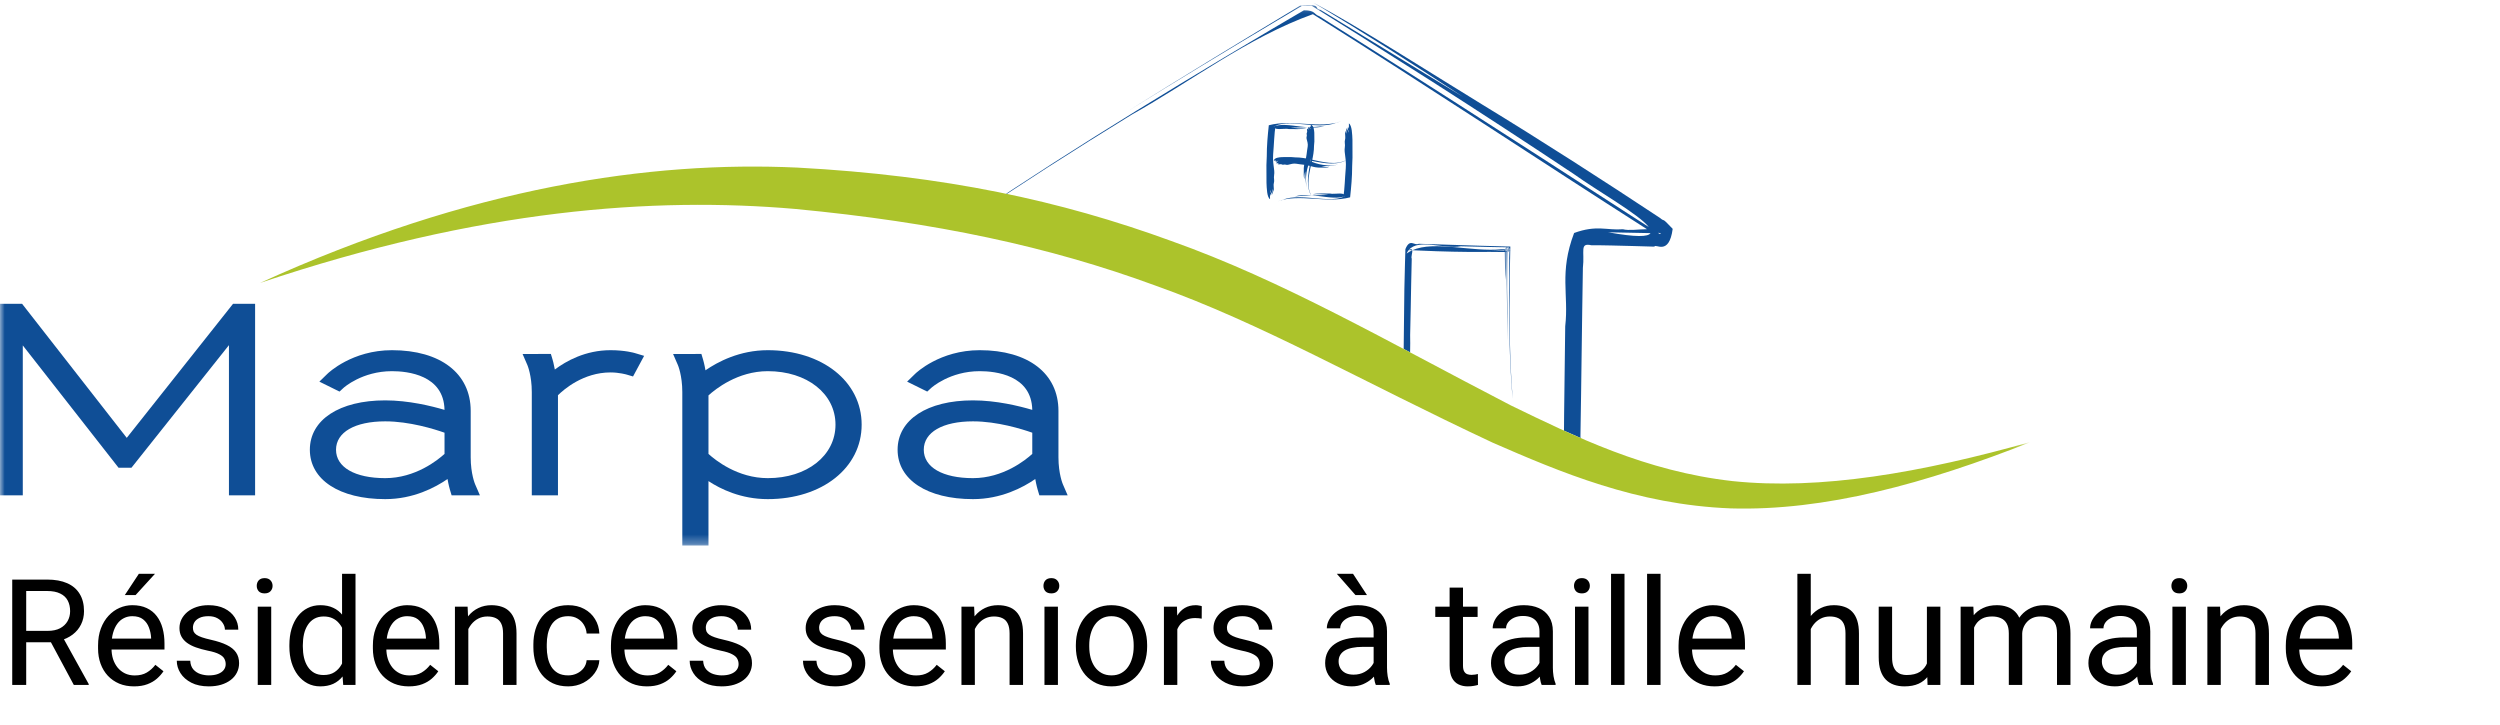 <?xml version="1.0" encoding="UTF-8"?> <svg xmlns="http://www.w3.org/2000/svg" width="269" height="78" viewBox="0 0 269 78" fill="none"><mask id="mask0_544_10" style="mask-type:luminance" maskUnits="userSpaceOnUse" x="0" y="0" width="218" height="59"><path d="M217.794 0.301H0V58.699H217.794V0.301Z" fill="white"></path></mask><g mask="url(#mask0_544_10)"><path d="M137.067 20.385L137.046 20.02C137.005 19.77 137.143 19.559 137.093 19.315C137.033 19.009 137.15 18.706 137.109 18.387C137.035 17.804 136.935 17.198 136.99 16.605C137.091 15.488 137.093 14.473 137.265 13.398C136.717 14.191 138.284 13.748 138.682 13.887C139.164 13.875 140.14 13.947 140.552 13.798C139.998 13.85 139.415 13.798 138.87 13.736C140.066 13.703 141.312 13.706 142.486 13.569C140.542 14.187 137.481 12.664 136.611 14.034C137.825 12.38 141.729 14.124 143.797 13.198L144.316 13.049C141.979 13.908 139.087 12.798 136.523 13.478C136.403 14.585 136.302 15.699 136.305 16.831L136.267 17.755L136.274 19.657C136.299 20.218 136.314 21.219 136.655 21.433L136.651 20.878L136.74 21.098L136.729 20.872L136.804 21.01L136.742 20.727C136.729 20.685 136.649 20.497 136.66 20.443L136.866 20.872L136.871 20.73C136.902 20.789 136.915 20.901 136.956 20.93L136.929 20.581L136.917 20.294C136.947 20.408 136.97 20.563 137.026 20.642L137.024 20.479L137.044 20.491L137.049 20.408H137.077L137.056 20.406" fill="#0F4E96"></path><path d="M144.729 14.324L144.749 14.691C144.79 14.942 144.655 15.15 144.702 15.397C144.763 15.702 144.646 16.003 144.688 16.323C144.76 16.908 144.861 17.512 144.805 18.104C144.703 19.222 144.702 20.236 144.531 21.314C145.078 20.52 143.512 20.961 143.116 20.824C142.631 20.837 141.658 20.765 141.243 20.912C141.796 20.859 142.382 20.912 142.926 20.976C141.729 21.009 140.484 21.006 139.31 21.141C141.255 20.524 144.314 22.047 145.186 20.677C143.971 22.33 140.068 20.587 138.001 21.513L137.479 21.663C139.819 20.803 142.711 21.913 145.272 21.232C145.393 20.126 145.495 19.013 145.493 17.881L145.528 16.955L145.523 15.055C145.498 14.494 145.481 13.493 145.14 13.279L145.147 13.832L145.057 13.612L145.068 13.837L144.991 13.7L145.054 13.984C145.068 14.024 145.148 14.213 145.135 14.267L144.93 13.837L144.925 13.981C144.895 13.922 144.882 13.808 144.842 13.779L144.868 14.129L144.881 14.417C144.849 14.302 144.827 14.147 144.769 14.068L144.771 14.231L144.754 14.222L144.747 14.302L144.719 14.303L144.74 14.306" fill="#0F4E96"></path><path d="M140.626 13.928L140.648 14.106C140.688 14.229 140.552 14.333 140.601 14.454C140.66 14.604 140.544 14.752 140.585 14.911C140.66 15.198 140.758 15.494 140.705 15.786C140.604 16.336 140.601 16.834 140.429 17.363C140.328 17.672 140.268 18.021 140.287 18.343C140.298 18.579 140.226 19.056 140.375 19.259C140.321 18.987 140.375 18.701 140.438 18.437C140.472 19.021 140.468 19.629 140.605 20.203C140.407 19.128 140.574 18.039 141.081 17.052C140.859 18.207 140.47 19.706 140.978 20.843L141.13 21.098C140.474 19.97 140.91 18.508 141.172 17.323C141.292 16.78 141.391 16.232 141.389 15.676L141.427 15.22L141.419 14.286C141.394 14.01 141.379 13.518 141.038 13.413L141.042 13.684L140.954 13.577L140.965 13.688L140.891 13.62L140.953 13.759C140.965 13.781 141.044 13.872 141.033 13.899L140.827 13.688L140.823 13.758L140.738 13.659L140.764 13.831L140.778 13.973L140.667 13.801L140.669 13.883L140.649 13.874L140.644 13.916L140.616 13.917H140.638" fill="#0F4E96"></path><path d="M137.574 17.694L137.759 17.672C137.884 17.632 137.99 17.767 138.113 17.719C138.268 17.658 138.419 17.774 138.581 17.734C138.874 17.662 139.178 17.562 139.477 17.617C140.038 17.718 140.549 17.719 141.091 17.89C141.405 17.988 141.764 18.049 142.093 18.032C142.336 18.019 142.822 18.091 143.029 17.943C142.752 17.995 142.459 17.943 142.188 17.881C142.785 17.847 143.409 17.851 143.998 17.715C142.895 17.913 141.781 17.746 140.77 17.239C141.953 17.463 143.49 17.849 144.652 17.343L144.91 17.194C143.758 17.842 142.262 17.413 141.049 17.154C140.493 17.034 139.934 16.932 139.364 16.934L138.897 16.898L137.941 16.905C137.659 16.929 137.156 16.945 137.048 17.284L137.327 17.277L137.216 17.367L137.329 17.356L137.261 17.433L137.402 17.369C137.423 17.356 137.519 17.275 137.546 17.289L137.331 17.494L137.401 17.498L137.3 17.581L137.478 17.555L137.622 17.542L137.445 17.654L137.527 17.651L137.523 17.669L137.563 17.675V17.702L137.565 17.683" fill="#0F4E96"></path><path d="M178.577 25.167C178.524 25.135 178.474 25.103 178.424 25.073C178.42 25.065 178.418 25.058 178.414 25.051C178.668 25.055 178.844 25.183 178.577 25.167ZM173.034 24.994L177.595 25.085C177.351 25.492 176.04 25.536 173.034 24.994ZM166.014 17.072C159.76 13.039 153.292 8.891 146.809 4.797L141.945 1.738C141.35 1.543 141.564 1.103 140.3 1.109L139.067 1.831L136.607 3.279C133.34 5.209 130.113 7.137 126.956 9.052C120.642 12.883 114.613 16.658 109.107 20.286L108.262 20.847C108.288 20.852 108.313 20.857 108.339 20.863L108.383 20.833L112.703 18.025C115.635 16.143 118.666 14.246 121.768 12.341C128.077 8.816 134.237 4.047 141.267 1.525C153.647 9.304 166.013 17.516 177.214 24.661C176.348 24.664 175.244 24.841 174.626 24.665C172.904 24.811 171.819 24.173 169.374 25.07C167.748 29.354 168.816 31.691 168.417 35.11L168.298 44.638L168.285 46.337C168.875 46.605 169.473 46.87 170.077 47.132C170.071 47.082 170.064 47.034 170.055 46.989L170.126 42.37L170.249 33.311L170.319 28.824C170.528 27.006 169.937 26.101 171.24 26.391C172.652 26.38 174.229 26.44 175.725 26.473L178.01 26.539C178.09 26.144 179.588 27.599 179.981 24.624C178.663 23.218 179.226 23.969 178.617 23.451C172.671 19.515 165.848 15.123 159.471 11.237C157.134 9.815 153.64 7.614 150.207 5.501C148.49 4.445 146.788 3.41 145.255 2.505C144.49 2.053 143.764 1.632 143.1 1.26L142.15 0.733L141.717 0.5L141.51 0.392L141.406 0.339L141.358 0.316L141.333 0.3L141.321 0.295L141.315 0.292L141.318 0.294L141.323 0.298L141.34 0.308L141.372 0.325L141.434 0.364L141.563 0.439L141.816 0.588L142.326 0.892L143.344 1.502L145.389 2.746L149.468 5.291C152.181 7.009 154.862 8.747 157.446 10.432L148.704 5.099L144.297 2.411L142.093 1.066C141.238 0.939 142.449 0.403 139.895 0.611L138.792 1.278C132.891 4.829 127.035 8.393 121.393 11.931C126.696 8.647 132.044 5.403 137.4 2.219L139.41 1.029L139.912 0.732C140.429 0.697 139.108 0.599 141.137 0.617L141.384 0.77L142.374 1.387L146.324 3.852L154.145 8.809C159.322 12.122 164.413 15.445 169.39 18.76C171.856 20.531 176.344 23.057 177.408 24.425L175.209 23.01C172.214 21.075 169.14 19.088 166.014 17.072Z" fill="#0F4E96"></path><path d="M151.728 37.912C151.739 37.25 151.751 36.606 151.732 36.068C151.783 34.16 151.808 32.34 151.843 30.535L151.904 27.832C151.802 27.666 152.005 27.158 151.957 26.929C151.742 27.027 151.539 27.143 151.352 27.281C151.414 27.139 151.49 27.016 151.577 26.91L151.957 26.925C151.931 26.808 151.834 26.767 151.587 26.896C152.648 25.63 155.366 26.839 157.187 26.499L160.597 26.582L162.016 26.608L162.017 26.537C162.041 26.562 162.063 26.587 162.083 26.61H162.094V26.622C162.133 26.665 162.166 26.703 162.196 26.739L162.198 26.62C162.193 26.618 162.191 26.615 162.189 26.612H162.198V26.548C162.226 26.572 162.249 26.593 162.271 26.613L162.327 26.615C162.372 26.595 162.397 26.648 162.409 26.743C162.532 26.868 162.496 26.873 162.426 26.855C162.423 26.852 162.42 26.849 162.417 26.846V26.852C162.358 26.836 162.28 26.804 162.249 26.808C162.293 26.864 162.323 26.909 162.342 26.944H162.364C162.317 26.883 162.365 26.906 162.419 26.937C162.42 27.263 162.374 27.751 162.396 28.012C162.333 32.61 162.364 37.189 162.62 41.136C162.657 41.734 162.713 42.399 162.77 42.901C162.444 38.986 162.389 34.488 162.447 29.94L162.502 26.98C162.524 26.988 162.529 26.981 162.503 26.944L162.511 26.529C161.484 26.503 160.264 26.471 159.165 26.438C156.921 26.37 154.729 26.296 152.658 26.231C152.179 26.49 151.718 25.585 151.221 26.804L151.179 28.225L151.11 31.077L151.044 36.833L151.037 37.546C151.266 37.668 151.498 37.789 151.728 37.912Z" fill="#0F4E96"></path><path d="M162.194 27.034C162.32 27.07 162.417 27.081 162.344 26.946H162.194V27.034Z" fill="#0F4E96"></path><path d="M151.957 26.93C151.959 26.929 151.961 26.928 151.963 26.927L151.957 26.927V26.93Z" fill="#0F4E96"></path><path d="M162.096 26.947H162.191L162.193 26.896V26.832L162.096 26.831V26.947Z" fill="#0F4E96"></path><path d="M162.24 26.832C162.232 26.816 162.237 26.809 162.251 26.807C162.233 26.787 162.217 26.763 162.197 26.74L162.194 26.832L162.24 26.832Z" fill="#0F4E96"></path><path d="M162.012 26.98C162.039 26.987 162.068 26.996 162.099 27.006L162.097 26.947L162.012 26.947L162.012 26.98Z" fill="#0F4E96"></path><path d="M162.096 26.831L162.095 26.712V26.624C162.092 26.62 162.088 26.615 162.084 26.611L162.017 26.61L162.013 26.829L162.096 26.831Z" fill="#0F4E96"></path><path d="M162.411 26.743C162.378 26.709 162.333 26.667 162.273 26.614L162.2 26.612V26.62C162.297 26.718 162.368 26.793 162.419 26.846C162.418 26.809 162.415 26.775 162.411 26.743Z" fill="#0F4E96"></path><path d="M162.097 27.068C162.075 27.064 162.044 27.057 162.009 27.051L162.01 26.98C161.922 26.956 161.853 26.949 161.856 27.003L160.44 26.959L161.977 26.947H162.01L162.013 26.828L161.544 26.819C158.393 27.139 154.354 25.857 151.964 26.927L152.943 26.967C155.094 27.066 157.541 27.127 159.792 27.11C159.996 27.082 161.355 27.13 161.919 27.118C161.922 28.298 161.942 29.441 162.016 30.127L162.005 27.256L162.008 27.116C162.042 27.114 162.072 27.112 162.097 27.111L162.1 27.483L162.125 30.58C162.145 32.642 162.177 34.698 162.246 36.69L162.166 31.081L162.176 28.287L162.192 27.034C162.162 27.025 162.13 27.015 162.097 27.005V27.068Z" fill="#0F4E96"></path><path d="M27.979 30.445C50.657 20.099 70.025 17.297 85.815 18.034C101.64 18.887 114.074 21.565 126.024 25.928C138.018 30.192 148.97 36.577 162.567 43.622C169.456 46.959 177.051 50.716 186.429 51.767C195.854 52.755 206.68 50.888 218.653 47.506C207.118 52.072 196.316 54.999 186.229 54.703C176.092 54.312 167.759 50.745 160.637 47.642C146.382 40.971 135.768 34.791 124.268 30.709C112.874 26.527 100.704 23.919 85.534 22.48C70.379 21.176 51.651 22.477 27.979 30.445Z" fill="#ACC32B"></path><path d="M27.449 53.3H24.634V37.138L14.143 50.33H12.757L2.452 37.166V53.3H-0V32.686H2.374L13.638 47.113L25.078 32.686H27.449V53.3Z" fill="#0F4E96"></path><path d="M41.45 45.337C38.185 45.337 36.156 46.508 36.156 48.393C36.156 50.277 38.185 51.448 41.45 51.448C44.694 51.448 47.098 49.508 47.831 48.84V46.559C46.723 46.167 44.062 45.337 41.45 45.337ZM41.45 53.706C36.524 53.706 33.34 51.62 33.34 48.393C33.34 45.164 36.524 43.08 41.45 43.08C43.956 43.08 46.428 43.686 47.83 44.103C47.758 40.347 43.859 39.938 42.175 39.938C38.965 39.938 36.986 41.714 36.967 41.733L36.53 42.134L34.364 41.064L35.23 40.221C35.337 40.117 37.886 37.68 42.175 37.68C47.401 37.68 50.647 40.182 50.647 44.209V49.202C50.647 50.993 51.113 52.086 51.118 52.097L51.638 53.297L48.594 53.3L48.41 52.686C48.401 52.654 48.264 52.19 48.154 51.542C46.84 52.45 44.48 53.706 41.45 53.706Z" fill="#0F4E96"></path><path d="M60.037 53.3H57.221V42.184C57.221 40.394 56.755 39.3 56.75 39.289L56.23 38.089L59.275 38.085L59.458 38.7C59.468 38.73 59.593 39.157 59.7 39.761C60.907 38.853 62.989 37.68 65.693 37.68C67.251 37.68 68.255 37.974 68.296 37.987L69.308 38.289L68.114 40.508L67.437 40.307C67.431 40.305 66.629 40.073 65.693 40.073C62.775 40.073 60.68 41.891 60.037 42.526V53.3Z" fill="#0F4E96"></path><path d="M76.232 48.84C76.963 49.507 79.368 51.448 82.612 51.448C86.835 51.448 89.899 49.028 89.899 45.693C89.899 42.358 86.835 39.938 82.612 39.938C79.37 39.938 76.964 41.879 76.232 42.547V48.84ZM76.232 58.699H73.416V42.184C73.416 40.394 72.95 39.3 72.945 39.289L72.424 38.089L75.47 38.086L75.653 38.7C75.662 38.731 75.799 39.196 75.909 39.845C77.222 38.937 79.584 37.68 82.612 37.68C88.466 37.68 92.714 41.05 92.714 45.693C92.714 50.335 88.466 53.706 82.612 53.706C79.735 53.706 77.527 52.621 76.232 51.766V58.699Z" fill="#0F4E96"></path><path d="M104.692 45.337C101.427 45.337 99.398 46.508 99.398 48.393C99.398 50.277 101.427 51.448 104.692 51.448C107.936 51.448 110.34 49.508 111.073 48.84V46.559C109.965 46.167 107.304 45.337 104.692 45.337ZM104.692 53.706C99.766 53.706 96.582 51.62 96.582 48.393C96.582 45.164 99.766 43.08 104.692 43.08C107.198 43.08 109.67 43.686 111.072 44.103C110.999 40.347 107.1 39.938 105.416 39.938C102.206 39.938 100.228 41.714 100.209 41.733L99.771 42.134L97.606 41.064L98.472 40.221C98.578 40.117 101.128 37.68 105.416 37.68C110.642 37.68 113.889 40.182 113.889 44.209V49.202C113.889 50.993 114.355 52.086 114.36 52.097L114.88 53.297L111.835 53.3L111.652 52.686C111.643 52.654 111.506 52.19 111.395 51.542C110.082 52.45 107.721 53.706 104.692 53.706Z" fill="#0F4E96"></path></g><path d="M1.316 62.362H5.069C5.92 62.362 6.639 62.492 7.226 62.751C7.818 63.011 8.267 63.395 8.573 63.904C8.884 64.407 9.04 65.028 9.04 65.764C9.04 66.284 8.934 66.758 8.721 67.189C8.513 67.615 8.212 67.978 7.818 68.279C7.428 68.575 6.961 68.796 6.416 68.941L5.996 69.105H2.469L2.453 67.882H5.116C5.656 67.882 6.105 67.789 6.463 67.602C6.821 67.41 7.091 67.153 7.273 66.831C7.454 66.509 7.545 66.154 7.545 65.764C7.545 65.329 7.46 64.947 7.288 64.62C7.117 64.293 6.847 64.041 6.478 63.865C6.115 63.683 5.645 63.592 5.069 63.592H2.819V73.698H1.316V62.362ZM7.942 73.698L5.186 68.56L6.751 68.552L9.546 73.605V73.698H7.942ZM14.42 73.854C13.834 73.854 13.302 73.756 12.824 73.558C12.352 73.356 11.944 73.073 11.602 72.71C11.264 72.346 11.005 71.915 10.823 71.417C10.641 70.919 10.551 70.374 10.551 69.782V69.455C10.551 68.77 10.652 68.16 10.854 67.625C11.057 67.086 11.332 66.629 11.68 66.255C12.027 65.881 12.422 65.598 12.863 65.406C13.304 65.214 13.761 65.118 14.233 65.118C14.835 65.118 15.354 65.222 15.79 65.43C16.232 65.637 16.593 65.928 16.873 66.302C17.153 66.67 17.361 67.106 17.496 67.61C17.631 68.108 17.698 68.653 17.698 69.245V69.891H11.407V68.715H16.258V68.606C16.237 68.233 16.159 67.869 16.024 67.516C15.894 67.163 15.687 66.873 15.401 66.644C15.116 66.416 14.726 66.302 14.233 66.302C13.906 66.302 13.605 66.372 13.33 66.512C13.055 66.647 12.819 66.849 12.622 67.119C12.424 67.389 12.271 67.719 12.162 68.108C12.053 68.497 11.999 68.946 11.999 69.455V69.782C11.999 70.182 12.053 70.558 12.162 70.911C12.277 71.259 12.44 71.565 12.653 71.83C12.871 72.095 13.133 72.302 13.439 72.453C13.751 72.603 14.104 72.678 14.498 72.678C15.007 72.678 15.438 72.575 15.79 72.367C16.143 72.159 16.452 71.882 16.717 71.534L17.589 72.227C17.407 72.502 17.177 72.764 16.896 73.013C16.616 73.263 16.271 73.465 15.861 73.621C15.456 73.776 14.976 73.854 14.42 73.854ZM13.431 64.028L14.942 61.739H16.678L14.591 64.028H13.431ZM24.285 71.464C24.285 71.256 24.238 71.064 24.145 70.888C24.057 70.706 23.872 70.543 23.592 70.397C23.317 70.247 22.902 70.117 22.346 70.008C21.879 69.909 21.456 69.793 21.077 69.657C20.703 69.523 20.384 69.359 20.12 69.167C19.86 68.975 19.66 68.749 19.52 68.49C19.38 68.23 19.31 67.926 19.31 67.579C19.31 67.246 19.383 66.932 19.528 66.637C19.678 66.341 19.889 66.079 20.159 65.85C20.434 65.622 20.763 65.443 21.147 65.313C21.531 65.183 21.96 65.118 22.432 65.118C23.107 65.118 23.683 65.238 24.16 65.476C24.638 65.715 25.004 66.034 25.258 66.434C25.513 66.829 25.64 67.267 25.64 67.75H24.2C24.2 67.516 24.129 67.291 23.989 67.073C23.854 66.849 23.654 66.665 23.39 66.52C23.13 66.374 22.811 66.302 22.432 66.302C22.032 66.302 21.708 66.364 21.459 66.489C21.215 66.608 21.036 66.761 20.922 66.948C20.812 67.135 20.758 67.332 20.758 67.54C20.758 67.695 20.784 67.836 20.836 67.96C20.893 68.08 20.992 68.191 21.132 68.295C21.272 68.394 21.469 68.487 21.724 68.575C21.978 68.663 22.302 68.752 22.697 68.84C23.387 68.996 23.956 69.183 24.402 69.401C24.848 69.619 25.18 69.886 25.398 70.203C25.616 70.519 25.726 70.903 25.726 71.355C25.726 71.723 25.648 72.061 25.492 72.367C25.341 72.673 25.121 72.938 24.83 73.161C24.545 73.379 24.202 73.551 23.802 73.675C23.408 73.794 22.964 73.854 22.471 73.854C21.729 73.854 21.101 73.722 20.587 73.457C20.073 73.192 19.684 72.85 19.419 72.429C19.154 72.009 19.022 71.565 19.022 71.098H20.47C20.491 71.492 20.605 71.806 20.812 72.04C21.02 72.269 21.274 72.432 21.576 72.531C21.877 72.624 22.175 72.671 22.471 72.671C22.865 72.671 23.195 72.619 23.46 72.515C23.73 72.411 23.935 72.269 24.075 72.087C24.215 71.905 24.285 71.698 24.285 71.464ZM29.183 65.274V73.698H27.734V65.274H29.183ZM27.625 63.039C27.625 62.806 27.695 62.609 27.835 62.448C27.981 62.287 28.194 62.206 28.474 62.206C28.749 62.206 28.959 62.287 29.105 62.448C29.255 62.609 29.33 62.806 29.33 63.039C29.33 63.263 29.255 63.455 29.105 63.616C28.959 63.771 28.749 63.849 28.474 63.849C28.194 63.849 27.981 63.771 27.835 63.616C27.695 63.455 27.625 63.263 27.625 63.039ZM36.805 72.063V61.739H38.253V73.698H36.93L36.805 72.063ZM31.137 69.58V69.416C31.137 68.772 31.215 68.189 31.37 67.664C31.531 67.135 31.757 66.681 32.048 66.302C32.344 65.923 32.694 65.632 33.099 65.43C33.509 65.222 33.966 65.118 34.469 65.118C34.999 65.118 35.461 65.212 35.855 65.399C36.255 65.58 36.592 65.848 36.867 66.201C37.148 66.548 37.368 66.969 37.529 67.462C37.69 67.955 37.802 68.513 37.864 69.136V69.852C37.807 70.47 37.695 71.025 37.529 71.518C37.368 72.011 37.148 72.432 36.867 72.78C36.592 73.127 36.255 73.395 35.855 73.582C35.455 73.763 34.988 73.854 34.454 73.854C33.961 73.854 33.509 73.748 33.099 73.535C32.694 73.322 32.344 73.024 32.048 72.64C31.757 72.255 31.531 71.804 31.37 71.285C31.215 70.761 31.137 70.192 31.137 69.58ZM32.585 69.416V69.58C32.585 70 32.627 70.395 32.71 70.763C32.798 71.132 32.933 71.456 33.114 71.736C33.296 72.017 33.527 72.237 33.807 72.398C34.088 72.554 34.422 72.632 34.812 72.632C35.289 72.632 35.681 72.531 35.987 72.328C36.299 72.126 36.548 71.858 36.735 71.526C36.922 71.194 37.067 70.833 37.171 70.444V68.567C37.109 68.282 37.018 68.007 36.898 67.742C36.784 67.472 36.634 67.234 36.447 67.026C36.265 66.813 36.039 66.644 35.77 66.52C35.505 66.395 35.191 66.333 34.827 66.333C34.433 66.333 34.093 66.416 33.807 66.582C33.527 66.743 33.296 66.966 33.114 67.252C32.933 67.532 32.798 67.859 32.71 68.233C32.627 68.601 32.585 68.996 32.585 69.416ZM43.992 73.854C43.405 73.854 42.873 73.756 42.395 73.558C41.923 73.356 41.516 73.073 41.173 72.71C40.836 72.346 40.576 71.915 40.394 71.417C40.213 70.919 40.122 70.374 40.122 69.782V69.455C40.122 68.77 40.223 68.16 40.425 67.625C40.628 67.086 40.903 66.629 41.251 66.255C41.599 65.881 41.993 65.598 42.434 65.406C42.876 65.214 43.332 65.118 43.805 65.118C44.407 65.118 44.926 65.222 45.362 65.43C45.803 65.637 46.164 65.928 46.444 66.302C46.724 66.67 46.932 67.106 47.067 67.61C47.202 68.108 47.269 68.653 47.269 69.245V69.891H40.978V68.715H45.829V68.606C45.808 68.233 45.73 67.869 45.595 67.516C45.466 67.163 45.258 66.873 44.973 66.644C44.687 66.416 44.298 66.302 43.805 66.302C43.478 66.302 43.177 66.372 42.901 66.512C42.626 66.647 42.39 66.849 42.193 67.119C41.996 67.389 41.843 67.719 41.734 68.108C41.625 68.497 41.57 68.946 41.57 69.455V69.782C41.57 70.182 41.625 70.558 41.734 70.911C41.848 71.259 42.011 71.565 42.224 71.83C42.442 72.095 42.704 72.302 43.011 72.453C43.322 72.603 43.675 72.678 44.069 72.678C44.578 72.678 45.009 72.575 45.362 72.367C45.715 72.159 46.024 71.882 46.288 71.534L47.16 72.227C46.979 72.502 46.748 72.764 46.468 73.013C46.187 73.263 45.842 73.465 45.432 73.621C45.027 73.776 44.547 73.854 43.992 73.854ZM50.392 67.073V73.698H48.951V65.274H50.314L50.392 67.073ZM50.049 69.167L49.45 69.144C49.455 68.567 49.54 68.035 49.706 67.547C49.873 67.054 50.106 66.626 50.407 66.263C50.708 65.9 51.066 65.619 51.482 65.422C51.902 65.219 52.367 65.118 52.875 65.118C53.291 65.118 53.664 65.175 53.997 65.29C54.329 65.399 54.612 65.575 54.845 65.819C55.084 66.063 55.266 66.38 55.39 66.769C55.515 67.153 55.577 67.623 55.577 68.178V73.698H54.129V68.163C54.129 67.721 54.064 67.368 53.934 67.104C53.804 66.834 53.615 66.639 53.366 66.52C53.117 66.395 52.81 66.333 52.447 66.333C52.089 66.333 51.762 66.408 51.466 66.559C51.175 66.709 50.924 66.917 50.711 67.182C50.503 67.446 50.34 67.75 50.22 68.093C50.106 68.43 50.049 68.788 50.049 69.167ZM61.136 72.671C61.479 72.671 61.796 72.601 62.086 72.46C62.377 72.32 62.616 72.128 62.803 71.884C62.989 71.635 63.096 71.352 63.122 71.036H64.492C64.466 71.534 64.297 71.999 63.986 72.429C63.68 72.855 63.278 73.2 62.779 73.465C62.281 73.724 61.733 73.854 61.136 73.854C60.503 73.854 59.95 73.743 59.478 73.519C59.011 73.296 58.621 72.99 58.31 72.601C58.004 72.211 57.773 71.765 57.617 71.261C57.467 70.753 57.391 70.216 57.391 69.65V69.323C57.391 68.757 57.467 68.222 57.617 67.719C57.773 67.21 58.004 66.761 58.31 66.372C58.621 65.983 59.011 65.676 59.478 65.453C59.95 65.23 60.503 65.118 61.136 65.118C61.796 65.118 62.372 65.253 62.865 65.523C63.358 65.788 63.745 66.151 64.025 66.613C64.311 67.07 64.466 67.589 64.492 68.17H63.122C63.096 67.823 62.997 67.509 62.826 67.228C62.66 66.948 62.431 66.725 62.141 66.559C61.855 66.387 61.52 66.302 61.136 66.302C60.695 66.302 60.324 66.39 60.023 66.567C59.727 66.738 59.491 66.971 59.314 67.267C59.143 67.558 59.019 67.882 58.941 68.24C58.868 68.593 58.832 68.954 58.832 69.323V69.65C58.832 70.018 58.868 70.382 58.941 70.74C59.013 71.098 59.135 71.422 59.307 71.713C59.483 72.004 59.719 72.237 60.015 72.414C60.316 72.585 60.69 72.671 61.136 72.671ZM69.608 73.854C69.021 73.854 68.489 73.756 68.011 73.558C67.539 73.356 67.132 73.073 66.789 72.71C66.452 72.346 66.192 71.915 66.01 71.417C65.829 70.919 65.738 70.374 65.738 69.782V69.455C65.738 68.77 65.839 68.16 66.041 67.625C66.244 67.086 66.519 66.629 66.867 66.255C67.215 65.881 67.609 65.598 68.05 65.406C68.492 65.214 68.948 65.118 69.421 65.118C70.023 65.118 70.542 65.222 70.978 65.43C71.419 65.637 71.78 65.928 72.06 66.302C72.34 66.67 72.548 67.106 72.683 67.61C72.818 68.108 72.885 68.653 72.885 69.245V69.891H66.594V68.715H71.445V68.606C71.424 68.233 71.346 67.869 71.212 67.516C71.082 67.163 70.874 66.873 70.589 66.644C70.303 66.416 69.914 66.302 69.421 66.302C69.094 66.302 68.793 66.372 68.517 66.512C68.242 66.647 68.006 66.849 67.809 67.119C67.612 67.389 67.459 67.719 67.35 68.108C67.241 68.497 67.186 68.946 67.186 69.455V69.782C67.186 70.182 67.241 70.558 67.35 70.911C67.464 71.259 67.627 71.565 67.84 71.83C68.058 72.095 68.32 72.302 68.626 72.453C68.938 72.603 69.291 72.678 69.685 72.678C70.194 72.678 70.625 72.575 70.978 72.367C71.331 72.159 71.64 71.882 71.904 71.534L72.776 72.227C72.595 72.502 72.364 72.764 72.084 73.013C71.803 73.263 71.458 73.465 71.048 73.621C70.643 73.776 70.163 73.854 69.608 73.854ZM79.472 71.464C79.472 71.256 79.426 71.064 79.332 70.888C79.244 70.706 79.06 70.543 78.779 70.397C78.504 70.247 78.089 70.117 77.534 70.008C77.067 69.909 76.644 69.793 76.265 69.657C75.891 69.523 75.572 69.359 75.307 69.167C75.047 68.975 74.847 68.749 74.707 68.49C74.567 68.23 74.497 67.926 74.497 67.579C74.497 67.246 74.57 66.932 74.715 66.637C74.866 66.341 75.076 66.079 75.346 65.85C75.621 65.622 75.951 65.443 76.335 65.313C76.719 65.183 77.147 65.118 77.619 65.118C78.294 65.118 78.87 65.238 79.348 65.476C79.825 65.715 80.191 66.034 80.446 66.434C80.7 66.829 80.827 67.267 80.827 67.75H79.387C79.387 67.516 79.317 67.291 79.177 67.073C79.042 66.849 78.842 66.665 78.577 66.52C78.317 66.374 77.998 66.302 77.619 66.302C77.22 66.302 76.895 66.364 76.646 66.489C76.402 66.608 76.223 66.761 76.109 66.948C76 67.135 75.945 67.332 75.945 67.54C75.945 67.695 75.971 67.836 76.023 67.96C76.08 68.08 76.179 68.191 76.319 68.295C76.459 68.394 76.656 68.487 76.911 68.575C77.165 68.663 77.49 68.752 77.884 68.84C78.574 68.996 79.143 69.183 79.589 69.401C80.036 69.619 80.368 69.886 80.586 70.203C80.804 70.519 80.913 70.903 80.913 71.355C80.913 71.723 80.835 72.061 80.679 72.367C80.529 72.673 80.308 72.938 80.017 73.161C79.732 73.379 79.389 73.551 78.99 73.675C78.595 73.794 78.151 73.854 77.658 73.854C76.916 73.854 76.288 73.722 75.774 73.457C75.26 73.192 74.871 72.85 74.606 72.429C74.341 72.009 74.209 71.565 74.209 71.098H75.657C75.678 71.492 75.792 71.806 76 72.04C76.207 72.269 76.462 72.432 76.763 72.531C77.064 72.624 77.362 72.671 77.658 72.671C78.053 72.671 78.382 72.619 78.647 72.515C78.917 72.411 79.122 72.269 79.262 72.087C79.402 71.905 79.472 71.698 79.472 71.464ZM91.665 71.464C91.665 71.256 91.619 71.064 91.525 70.888C91.437 70.706 91.253 70.543 90.972 70.397C90.697 70.247 90.282 70.117 89.727 70.008C89.26 69.909 88.836 69.793 88.457 69.657C88.084 69.523 87.764 69.359 87.5 69.167C87.24 68.975 87.04 68.749 86.9 68.49C86.76 68.23 86.69 67.926 86.69 67.579C86.69 67.246 86.763 66.932 86.908 66.637C87.059 66.341 87.269 66.079 87.539 65.85C87.814 65.622 88.144 65.443 88.528 65.313C88.912 65.183 89.34 65.118 89.812 65.118C90.487 65.118 91.063 65.238 91.541 65.476C92.018 65.715 92.384 66.034 92.639 66.434C92.893 66.829 93.02 67.267 93.02 67.75H91.58C91.58 67.516 91.51 67.291 91.37 67.073C91.234 66.849 91.035 66.665 90.77 66.52C90.51 66.374 90.191 66.302 89.812 66.302C89.413 66.302 89.088 66.364 88.839 66.489C88.595 66.608 88.416 66.761 88.302 66.948C88.193 67.135 88.138 67.332 88.138 67.54C88.138 67.695 88.164 67.836 88.216 67.96C88.273 68.08 88.372 68.191 88.512 68.295C88.652 68.394 88.849 68.487 89.104 68.575C89.358 68.663 89.683 68.752 90.077 68.84C90.767 68.996 91.336 69.183 91.782 69.401C92.228 69.619 92.561 69.886 92.779 70.203C92.997 70.519 93.106 70.903 93.106 71.355C93.106 71.723 93.028 72.061 92.872 72.367C92.722 72.673 92.501 72.938 92.21 73.161C91.925 73.379 91.582 73.551 91.183 73.675C90.788 73.794 90.344 73.854 89.851 73.854C89.109 73.854 88.481 73.722 87.967 73.457C87.453 73.192 87.064 72.85 86.799 72.429C86.534 72.009 86.402 71.565 86.402 71.098H87.85C87.871 71.492 87.985 71.806 88.193 72.04C88.4 72.269 88.655 72.432 88.956 72.531C89.257 72.624 89.555 72.671 89.851 72.671C90.246 72.671 90.575 72.619 90.84 72.515C91.11 72.411 91.315 72.269 91.455 72.087C91.595 71.905 91.665 71.698 91.665 71.464ZM98.494 73.854C97.907 73.854 97.375 73.756 96.898 73.558C96.425 73.356 96.018 73.073 95.675 72.71C95.338 72.346 95.078 71.915 94.897 71.417C94.715 70.919 94.624 70.374 94.624 69.782V69.455C94.624 68.77 94.725 68.16 94.928 67.625C95.13 67.086 95.405 66.629 95.753 66.255C96.101 65.881 96.495 65.598 96.936 65.406C97.378 65.214 97.835 65.118 98.307 65.118C98.909 65.118 99.428 65.222 99.864 65.43C100.305 65.637 100.666 65.928 100.946 66.302C101.227 66.67 101.434 67.106 101.569 67.61C101.704 68.108 101.772 68.653 101.772 69.245V69.891H95.481V68.715H100.331V68.606C100.31 68.233 100.233 67.869 100.098 67.516C99.968 67.163 99.76 66.873 99.475 66.644C99.189 66.416 98.8 66.302 98.307 66.302C97.98 66.302 97.679 66.372 97.404 66.512C97.129 66.647 96.892 66.849 96.695 67.119C96.498 67.389 96.345 67.719 96.236 68.108C96.127 68.497 96.072 68.946 96.072 69.455V69.782C96.072 70.182 96.127 70.558 96.236 70.911C96.35 71.259 96.513 71.565 96.726 71.83C96.944 72.095 97.206 72.302 97.513 72.453C97.824 72.603 98.177 72.678 98.572 72.678C99.08 72.678 99.511 72.575 99.864 72.367C100.217 72.159 100.526 71.882 100.791 71.534L101.663 72.227C101.481 72.502 101.25 72.764 100.97 73.013C100.689 73.263 100.344 73.465 99.934 73.621C99.529 73.776 99.049 73.854 98.494 73.854ZM104.894 67.073V73.698H103.453V65.274H104.816L104.894 67.073ZM104.551 69.167L103.952 69.144C103.957 68.567 104.043 68.035 104.209 67.547C104.375 67.054 104.608 66.626 104.909 66.263C105.21 65.9 105.569 65.619 105.984 65.422C106.404 65.219 106.869 65.118 107.378 65.118C107.793 65.118 108.167 65.175 108.499 65.29C108.831 65.399 109.114 65.575 109.347 65.819C109.586 66.063 109.768 66.38 109.892 66.769C110.017 67.153 110.079 67.623 110.079 68.178V73.698H108.631V68.163C108.631 67.721 108.566 67.368 108.436 67.104C108.307 66.834 108.117 66.639 107.868 66.52C107.619 66.395 107.313 66.333 106.949 66.333C106.591 66.333 106.264 66.408 105.968 66.559C105.678 66.709 105.426 66.917 105.213 67.182C105.005 67.446 104.842 67.75 104.723 68.093C104.608 68.43 104.551 68.788 104.551 69.167ZM113.832 65.274V73.698H112.384V65.274H113.832ZM112.275 63.039C112.275 62.806 112.345 62.609 112.485 62.448C112.631 62.287 112.843 62.206 113.124 62.206C113.399 62.206 113.609 62.287 113.754 62.448C113.905 62.609 113.98 62.806 113.98 63.039C113.98 63.263 113.905 63.455 113.754 63.616C113.609 63.771 113.399 63.849 113.124 63.849C112.843 63.849 112.631 63.771 112.485 63.616C112.345 63.455 112.275 63.263 112.275 63.039ZM115.763 69.58V69.401C115.763 68.793 115.851 68.23 116.028 67.711C116.204 67.187 116.459 66.733 116.791 66.349C117.123 65.959 117.525 65.658 117.998 65.445C118.47 65.227 118.999 65.118 119.586 65.118C120.178 65.118 120.71 65.227 121.182 65.445C121.66 65.658 122.065 65.959 122.397 66.349C122.734 66.733 122.991 67.187 123.168 67.711C123.344 68.23 123.432 68.793 123.432 69.401V69.58C123.432 70.187 123.344 70.75 123.168 71.269C122.991 71.788 122.734 72.243 122.397 72.632C122.065 73.016 121.662 73.317 121.19 73.535C120.723 73.748 120.193 73.854 119.602 73.854C119.01 73.854 118.478 73.748 118.005 73.535C117.533 73.317 117.128 73.016 116.791 72.632C116.459 72.243 116.204 71.788 116.028 71.269C115.851 70.75 115.763 70.187 115.763 69.58ZM117.204 69.401V69.58C117.204 70 117.253 70.397 117.351 70.771C117.45 71.139 117.598 71.466 117.795 71.752C117.998 72.037 118.249 72.263 118.55 72.429C118.852 72.59 119.202 72.671 119.602 72.671C119.996 72.671 120.341 72.59 120.637 72.429C120.938 72.263 121.187 72.037 121.385 71.752C121.582 71.466 121.73 71.139 121.828 70.771C121.932 70.397 121.984 70 121.984 69.58V69.401C121.984 68.985 121.932 68.593 121.828 68.225C121.73 67.851 121.579 67.522 121.377 67.236C121.18 66.945 120.93 66.717 120.629 66.551C120.333 66.385 119.986 66.302 119.586 66.302C119.192 66.302 118.844 66.385 118.543 66.551C118.247 66.717 117.998 66.945 117.795 67.236C117.598 67.522 117.45 67.851 117.351 68.225C117.253 68.593 117.204 68.985 117.204 69.401ZM126.679 66.598V73.698H125.239V65.274H126.64L126.679 66.598ZM129.311 65.227L129.303 66.567C129.184 66.54 129.069 66.525 128.96 66.52C128.857 66.509 128.737 66.504 128.602 66.504C128.27 66.504 127.977 66.556 127.722 66.66C127.468 66.764 127.253 66.909 127.076 67.096C126.9 67.283 126.76 67.506 126.656 67.766C126.557 68.02 126.492 68.3 126.461 68.606L126.056 68.84C126.056 68.331 126.106 67.854 126.204 67.407C126.308 66.961 126.466 66.567 126.679 66.224C126.892 65.876 127.162 65.606 127.489 65.414C127.821 65.217 128.216 65.118 128.672 65.118C128.776 65.118 128.896 65.131 129.03 65.157C129.165 65.178 129.259 65.201 129.311 65.227ZM135.547 71.464C135.547 71.256 135.501 71.064 135.407 70.888C135.319 70.706 135.135 70.543 134.854 70.397C134.579 70.247 134.164 70.117 133.609 70.008C133.142 69.909 132.718 69.793 132.34 69.657C131.966 69.523 131.647 69.359 131.382 69.167C131.122 68.975 130.922 68.749 130.782 68.49C130.642 68.23 130.572 67.926 130.572 67.579C130.572 67.246 130.645 66.932 130.79 66.637C130.941 66.341 131.151 66.079 131.421 65.85C131.696 65.622 132.026 65.443 132.41 65.313C132.794 65.183 133.222 65.118 133.694 65.118C134.369 65.118 134.945 65.238 135.423 65.476C135.9 65.715 136.266 66.034 136.521 66.434C136.775 66.829 136.902 67.267 136.902 67.75H135.462C135.462 67.516 135.392 67.291 135.252 67.073C135.117 66.849 134.917 66.665 134.652 66.52C134.392 66.374 134.073 66.302 133.694 66.302C133.295 66.302 132.97 66.364 132.721 66.489C132.477 66.608 132.298 66.761 132.184 66.948C132.075 67.135 132.02 67.332 132.02 67.54C132.02 67.695 132.046 67.836 132.098 67.96C132.155 68.08 132.254 68.191 132.394 68.295C132.534 68.394 132.731 68.487 132.986 68.575C133.24 68.663 133.565 68.752 133.959 68.84C134.649 68.996 135.218 69.183 135.664 69.401C136.111 69.619 136.443 69.886 136.661 70.203C136.879 70.519 136.988 70.903 136.988 71.355C136.988 71.723 136.91 72.061 136.754 72.367C136.604 72.673 136.383 72.938 136.092 73.161C135.807 73.379 135.464 73.551 135.065 73.675C134.67 73.794 134.226 73.854 133.733 73.854C132.991 73.854 132.363 73.722 131.849 73.457C131.335 73.192 130.946 72.85 130.681 72.429C130.416 72.009 130.284 71.565 130.284 71.098H131.732C131.753 71.492 131.867 71.806 132.075 72.04C132.282 72.269 132.537 72.432 132.838 72.531C133.139 72.624 133.437 72.671 133.733 72.671C134.128 72.671 134.457 72.619 134.722 72.515C134.992 72.411 135.197 72.269 135.337 72.087C135.477 71.905 135.547 71.698 135.547 71.464ZM147.803 72.258V67.921C147.803 67.589 147.735 67.301 147.6 67.057C147.47 66.808 147.273 66.616 147.008 66.481C146.744 66.346 146.417 66.278 146.027 66.278C145.664 66.278 145.345 66.341 145.07 66.465C144.8 66.59 144.587 66.753 144.431 66.956C144.281 67.158 144.205 67.376 144.205 67.61H142.765C142.765 67.309 142.843 67.01 142.999 66.714C143.154 66.419 143.378 66.151 143.668 65.912C143.964 65.668 144.317 65.476 144.727 65.336C145.142 65.191 145.604 65.118 146.113 65.118C146.726 65.118 147.265 65.222 147.733 65.43C148.205 65.637 148.573 65.951 148.838 66.372C149.108 66.787 149.243 67.309 149.243 67.937V71.861C149.243 72.141 149.266 72.44 149.313 72.756C149.365 73.073 149.44 73.346 149.539 73.574V73.698H148.036C147.963 73.532 147.906 73.312 147.865 73.037C147.823 72.756 147.803 72.497 147.803 72.258ZM148.052 68.591L148.067 69.603H146.611C146.201 69.603 145.835 69.637 145.513 69.704C145.192 69.766 144.922 69.863 144.704 69.992C144.486 70.122 144.32 70.286 144.205 70.483C144.091 70.675 144.034 70.901 144.034 71.16C144.034 71.425 144.094 71.666 144.213 71.884C144.333 72.102 144.512 72.276 144.75 72.406C144.994 72.531 145.293 72.593 145.646 72.593C146.087 72.593 146.476 72.499 146.814 72.313C147.151 72.126 147.418 71.897 147.616 71.627C147.818 71.358 147.927 71.095 147.943 70.841L148.558 71.534C148.521 71.752 148.423 71.993 148.262 72.258C148.101 72.523 147.886 72.777 147.616 73.021C147.351 73.26 147.034 73.46 146.666 73.621C146.302 73.776 145.892 73.854 145.436 73.854C144.865 73.854 144.364 73.743 143.933 73.519C143.507 73.296 143.175 72.998 142.936 72.624C142.703 72.245 142.586 71.822 142.586 71.355C142.586 70.903 142.674 70.506 142.851 70.164C143.027 69.816 143.282 69.528 143.614 69.299C143.946 69.066 144.346 68.889 144.813 68.77C145.28 68.65 145.802 68.591 146.378 68.591H148.052ZM145.584 61.739L147.086 64.028H145.848L143.84 61.739H145.584ZM158.991 65.274V66.38H154.436V65.274H158.991ZM155.978 63.226H157.418V71.612C157.418 71.897 157.462 72.113 157.551 72.258C157.639 72.403 157.753 72.499 157.893 72.546C158.033 72.593 158.184 72.616 158.345 72.616C158.464 72.616 158.589 72.606 158.719 72.585C158.854 72.559 158.955 72.538 159.022 72.523L159.03 73.698C158.916 73.735 158.765 73.769 158.578 73.8C158.397 73.836 158.176 73.854 157.917 73.854C157.564 73.854 157.239 73.784 156.943 73.644C156.648 73.504 156.411 73.27 156.235 72.943C156.064 72.611 155.978 72.165 155.978 71.604V63.226ZM165.648 72.258V67.921C165.648 67.589 165.581 67.301 165.446 67.057C165.316 66.808 165.119 66.616 164.854 66.481C164.589 66.346 164.262 66.278 163.873 66.278C163.51 66.278 163.19 66.341 162.915 66.465C162.645 66.59 162.433 66.753 162.277 66.956C162.126 67.158 162.051 67.376 162.051 67.61H160.611C160.611 67.309 160.688 67.01 160.844 66.714C161 66.419 161.223 66.151 161.514 65.912C161.81 65.668 162.163 65.476 162.573 65.336C162.988 65.191 163.45 65.118 163.959 65.118C164.571 65.118 165.111 65.222 165.578 65.43C166.05 65.637 166.419 65.951 166.684 66.372C166.954 66.787 167.089 67.309 167.089 67.937V71.861C167.089 72.141 167.112 72.44 167.159 72.756C167.211 73.073 167.286 73.346 167.384 73.574V73.698H165.882C165.809 73.532 165.752 73.312 165.71 73.037C165.669 72.756 165.648 72.497 165.648 72.258ZM165.897 68.591L165.913 69.603H164.457C164.047 69.603 163.681 69.637 163.359 69.704C163.037 69.766 162.767 69.863 162.549 69.992C162.331 70.122 162.165 70.286 162.051 70.483C161.937 70.675 161.88 70.901 161.88 71.16C161.88 71.425 161.939 71.666 162.059 71.884C162.178 72.102 162.357 72.276 162.596 72.406C162.84 72.531 163.138 72.593 163.491 72.593C163.933 72.593 164.322 72.499 164.659 72.313C164.997 72.126 165.264 71.897 165.461 71.627C165.664 71.358 165.773 71.095 165.788 70.841L166.403 71.534C166.367 71.752 166.268 71.993 166.108 72.258C165.947 72.523 165.731 72.777 165.461 73.021C165.197 73.26 164.88 73.46 164.511 73.621C164.148 73.776 163.738 73.854 163.281 73.854C162.71 73.854 162.209 73.743 161.778 73.519C161.353 73.296 161.021 72.998 160.782 72.624C160.548 72.245 160.432 71.822 160.432 71.355C160.432 70.903 160.52 70.506 160.696 70.164C160.873 69.816 161.127 69.528 161.459 69.299C161.791 69.066 162.191 68.889 162.658 68.77C163.125 68.65 163.647 68.591 164.223 68.591H165.897ZM170.919 65.274V73.698H169.471V65.274H170.919ZM169.362 63.039C169.362 62.806 169.432 62.609 169.572 62.448C169.718 62.287 169.93 62.206 170.211 62.206C170.486 62.206 170.696 62.287 170.841 62.448C170.992 62.609 171.067 62.806 171.067 63.039C171.067 63.263 170.992 63.455 170.841 63.616C170.696 63.771 170.486 63.849 170.211 63.849C169.93 63.849 169.718 63.771 169.572 63.616C169.432 63.455 169.362 63.263 169.362 63.039ZM174.797 61.739V73.698H173.349V61.739H174.797ZM178.674 61.739V73.698H177.226V61.739H178.674ZM184.483 73.854C183.896 73.854 183.364 73.756 182.886 73.558C182.414 73.356 182.007 73.073 181.664 72.71C181.327 72.346 181.067 71.915 180.885 71.417C180.704 70.919 180.613 70.374 180.613 69.782V69.455C180.613 68.77 180.714 68.16 180.917 67.625C181.119 67.086 181.394 66.629 181.742 66.255C182.09 65.881 182.484 65.598 182.925 65.406C183.367 65.214 183.823 65.118 184.296 65.118C184.898 65.118 185.417 65.222 185.853 65.43C186.294 65.637 186.655 65.928 186.935 66.302C187.215 66.67 187.423 67.106 187.558 67.61C187.693 68.108 187.76 68.653 187.76 69.245V69.891H181.469V68.715H186.32V68.606C186.299 68.233 186.221 67.869 186.086 67.516C185.957 67.163 185.749 66.873 185.464 66.644C185.178 66.416 184.789 66.302 184.296 66.302C183.969 66.302 183.668 66.372 183.392 66.512C183.117 66.647 182.881 66.849 182.684 67.119C182.487 67.389 182.334 67.719 182.225 68.108C182.116 68.497 182.061 68.946 182.061 69.455V69.782C182.061 70.182 182.116 70.558 182.225 70.911C182.339 71.259 182.502 71.565 182.715 71.83C182.933 72.095 183.195 72.302 183.501 72.453C183.813 72.603 184.166 72.678 184.56 72.678C185.069 72.678 185.5 72.575 185.853 72.367C186.206 72.159 186.515 71.882 186.779 71.534L187.651 72.227C187.47 72.502 187.239 72.764 186.958 73.013C186.678 73.263 186.333 73.465 185.923 73.621C185.518 73.776 185.038 73.854 184.483 73.854ZM194.838 61.739V73.698H193.398V61.739H194.838ZM194.495 69.167L193.896 69.144C193.901 68.567 193.987 68.035 194.153 67.547C194.319 67.054 194.552 66.626 194.854 66.263C195.155 65.9 195.513 65.619 195.928 65.422C196.348 65.219 196.813 65.118 197.322 65.118C197.737 65.118 198.111 65.175 198.443 65.29C198.775 65.399 199.058 65.575 199.292 65.819C199.53 66.063 199.712 66.38 199.837 66.769C199.961 67.153 200.023 67.623 200.023 68.178V73.698H198.575V68.163C198.575 67.721 198.51 67.368 198.381 67.104C198.251 66.834 198.061 66.639 197.812 66.52C197.563 66.395 197.257 66.333 196.893 66.333C196.535 66.333 196.208 66.408 195.912 66.559C195.622 66.709 195.37 66.917 195.157 67.182C194.95 67.446 194.786 67.75 194.667 68.093C194.552 68.43 194.495 68.788 194.495 69.167ZM207.335 71.752V65.274H208.783V73.698H207.405L207.335 71.752ZM207.607 69.977L208.207 69.961C208.207 70.522 208.147 71.041 208.027 71.518C207.913 71.991 207.726 72.401 207.467 72.749C207.207 73.096 206.867 73.369 206.447 73.566C206.026 73.758 205.515 73.854 204.913 73.854C204.503 73.854 204.127 73.794 203.784 73.675C203.447 73.556 203.156 73.371 202.912 73.122C202.668 72.873 202.479 72.549 202.344 72.149C202.214 71.749 202.149 71.269 202.149 70.709V65.274H203.589V70.724C203.589 71.103 203.631 71.417 203.714 71.666C203.802 71.91 203.919 72.105 204.064 72.25C204.215 72.39 204.381 72.489 204.563 72.546C204.75 72.603 204.942 72.632 205.139 72.632C205.751 72.632 206.237 72.515 206.595 72.281C206.953 72.043 207.21 71.723 207.366 71.324C207.527 70.919 207.607 70.47 207.607 69.977ZM212.411 66.948V73.698H210.963V65.274H212.333L212.411 66.948ZM212.115 69.167L211.446 69.144C211.451 68.567 211.526 68.035 211.671 67.547C211.817 67.054 212.032 66.626 212.318 66.263C212.603 65.9 212.959 65.619 213.384 65.422C213.81 65.219 214.303 65.118 214.864 65.118C215.258 65.118 215.621 65.175 215.954 65.29C216.286 65.399 216.574 65.573 216.818 65.811C217.062 66.05 217.251 66.356 217.386 66.73C217.521 67.104 217.589 67.555 217.589 68.085V73.698H216.148V68.155C216.148 67.714 216.073 67.361 215.923 67.096C215.777 66.831 215.57 66.639 215.3 66.52C215.03 66.395 214.713 66.333 214.35 66.333C213.924 66.333 213.569 66.408 213.283 66.559C212.998 66.709 212.769 66.917 212.598 67.182C212.427 67.446 212.302 67.75 212.224 68.093C212.151 68.43 212.115 68.788 212.115 69.167ZM217.573 68.373L216.608 68.669C216.613 68.207 216.688 67.763 216.833 67.337C216.984 66.912 217.199 66.533 217.48 66.201C217.765 65.868 218.116 65.606 218.531 65.414C218.946 65.217 219.421 65.118 219.956 65.118C220.407 65.118 220.807 65.178 221.155 65.297C221.508 65.417 221.804 65.601 222.042 65.85C222.286 66.094 222.471 66.408 222.595 66.792C222.72 67.176 222.782 67.633 222.782 68.163V73.698H221.334V68.147C221.334 67.675 221.259 67.309 221.108 67.049C220.963 66.784 220.755 66.6 220.485 66.496C220.22 66.387 219.904 66.333 219.535 66.333C219.219 66.333 218.938 66.387 218.694 66.496C218.45 66.605 218.245 66.756 218.079 66.948C217.913 67.135 217.786 67.35 217.698 67.594C217.615 67.838 217.573 68.098 217.573 68.373ZM229.93 72.258V67.921C229.93 67.589 229.862 67.301 229.727 67.057C229.597 66.808 229.4 66.616 229.135 66.481C228.871 66.346 228.544 66.278 228.154 66.278C227.791 66.278 227.472 66.341 227.197 66.465C226.927 66.59 226.714 66.753 226.558 66.956C226.408 67.158 226.332 67.376 226.332 67.61H224.892C224.892 67.309 224.97 67.01 225.126 66.714C225.281 66.419 225.504 66.151 225.795 65.912C226.091 65.668 226.444 65.476 226.854 65.336C227.269 65.191 227.731 65.118 228.24 65.118C228.852 65.118 229.392 65.222 229.859 65.43C230.332 65.637 230.7 65.951 230.965 66.372C231.235 66.787 231.37 67.309 231.37 67.937V71.861C231.37 72.141 231.393 72.44 231.44 72.756C231.492 73.073 231.567 73.346 231.666 73.574V73.698H230.163C230.09 73.532 230.033 73.312 229.992 73.037C229.95 72.756 229.93 72.497 229.93 72.258ZM230.179 68.591L230.194 69.603H228.738C228.328 69.603 227.962 69.637 227.64 69.704C227.319 69.766 227.049 69.863 226.831 69.992C226.613 70.122 226.447 70.286 226.332 70.483C226.218 70.675 226.161 70.901 226.161 71.16C226.161 71.425 226.221 71.666 226.34 71.884C226.46 72.102 226.639 72.276 226.877 72.406C227.121 72.531 227.42 72.593 227.773 72.593C228.214 72.593 228.603 72.499 228.941 72.313C229.278 72.126 229.545 71.897 229.743 71.627C229.945 71.358 230.054 71.095 230.07 70.841L230.685 71.534C230.648 71.752 230.55 71.993 230.389 72.258C230.228 72.523 230.013 72.777 229.743 73.021C229.478 73.26 229.161 73.46 228.793 73.621C228.429 73.776 228.019 73.854 227.563 73.854C226.992 73.854 226.491 73.743 226.06 73.519C225.634 73.296 225.302 72.998 225.063 72.624C224.83 72.245 224.713 71.822 224.713 71.355C224.713 70.903 224.801 70.506 224.978 70.164C225.154 69.816 225.408 69.528 225.741 69.299C226.073 69.066 226.473 68.889 226.94 68.77C227.407 68.65 227.929 68.591 228.505 68.591H230.179ZM235.201 65.274V73.698H233.752V65.274H235.201ZM233.643 63.039C233.643 62.806 233.714 62.609 233.854 62.448C233.999 62.287 234.212 62.206 234.492 62.206C234.767 62.206 234.977 62.287 235.123 62.448C235.273 62.609 235.349 62.806 235.349 63.039C235.349 63.263 235.273 63.455 235.123 63.616C234.977 63.771 234.767 63.849 234.492 63.849C234.212 63.849 233.999 63.771 233.854 63.616C233.714 63.455 233.643 63.263 233.643 63.039ZM238.954 67.073V73.698H237.513V65.274H238.876L238.954 67.073ZM238.611 69.167L238.011 69.144C238.017 68.567 238.102 68.035 238.268 67.547C238.434 67.054 238.668 66.626 238.969 66.263C239.27 65.9 239.628 65.619 240.044 65.422C240.464 65.219 240.929 65.118 241.437 65.118C241.853 65.118 242.226 65.175 242.558 65.29C242.891 65.399 243.174 65.575 243.407 65.819C243.646 66.063 243.828 66.38 243.952 66.769C244.077 67.153 244.139 67.623 244.139 68.178V73.698H242.691V68.163C242.691 67.721 242.626 67.368 242.496 67.104C242.366 66.834 242.177 66.639 241.928 66.52C241.679 66.395 241.372 66.333 241.009 66.333C240.651 66.333 240.324 66.408 240.028 66.559C239.737 66.709 239.486 66.917 239.273 67.182C239.065 67.446 238.902 67.75 238.782 68.093C238.668 68.43 238.611 68.788 238.611 69.167ZM249.823 73.854C249.236 73.854 248.704 73.756 248.227 73.558C247.754 73.356 247.347 73.073 247.004 72.71C246.667 72.346 246.407 71.915 246.226 71.417C246.044 70.919 245.953 70.374 245.953 69.782V69.455C245.953 68.77 246.054 68.16 246.257 67.625C246.459 67.086 246.734 66.629 247.082 66.255C247.43 65.881 247.824 65.598 248.266 65.406C248.707 65.214 249.164 65.118 249.636 65.118C250.238 65.118 250.757 65.222 251.193 65.43C251.634 65.637 251.995 65.928 252.275 66.302C252.556 66.67 252.763 67.106 252.898 67.61C253.033 68.108 253.101 68.653 253.101 69.245V69.891H246.81V68.715H251.66V68.606C251.64 68.233 251.562 67.869 251.427 67.516C251.297 67.163 251.089 66.873 250.804 66.644C250.518 66.416 250.129 66.302 249.636 66.302C249.309 66.302 249.008 66.372 248.733 66.512C248.458 66.647 248.222 66.849 248.024 67.119C247.827 67.389 247.674 67.719 247.565 68.108C247.456 68.497 247.401 68.946 247.401 69.455V69.782C247.401 70.182 247.456 70.558 247.565 70.911C247.679 71.259 247.843 71.565 248.055 71.83C248.273 72.095 248.536 72.302 248.842 72.453C249.153 72.603 249.506 72.678 249.901 72.678C250.409 72.678 250.84 72.575 251.193 72.367C251.546 72.159 251.855 71.882 252.12 71.534L252.992 72.227C252.81 72.502 252.579 72.764 252.299 73.013C252.019 73.263 251.673 73.465 251.263 73.621C250.858 73.776 250.378 73.854 249.823 73.854Z" fill="black"></path></svg> 